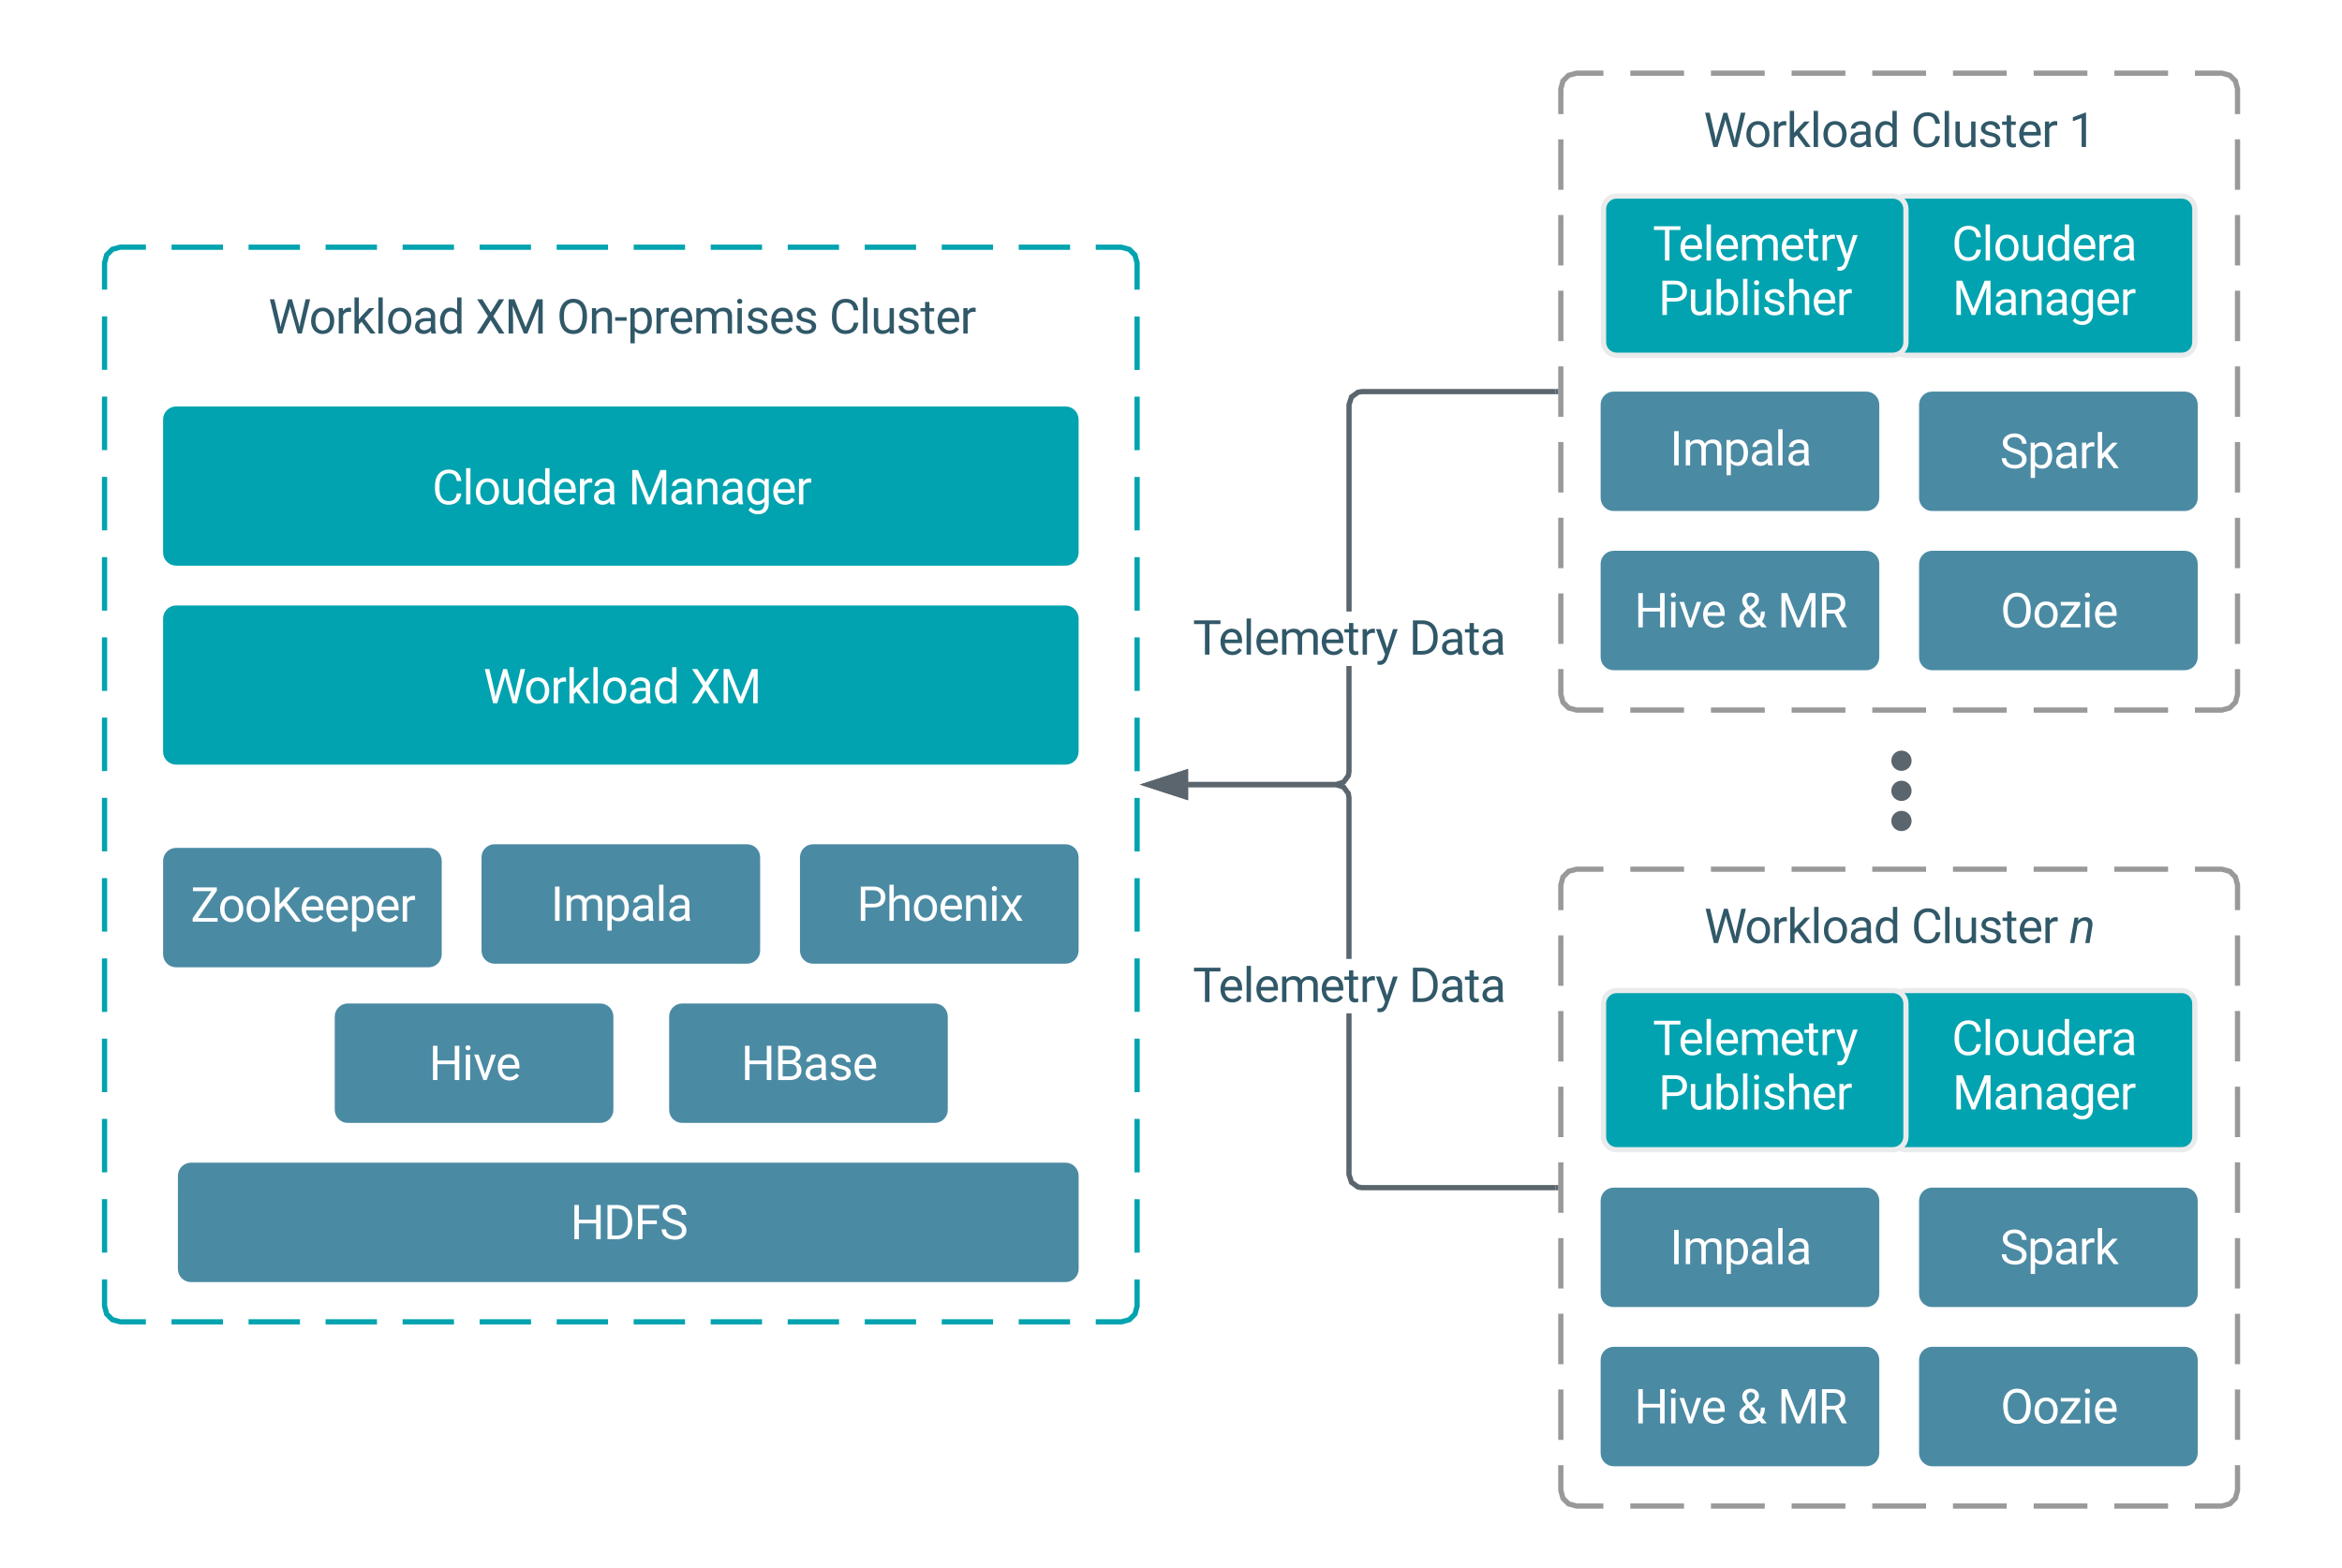 <svg xmlns="http://www.w3.org/2000/svg" viewBox="0 0 896 600" height="600" width="896"><defs xmlns:xlink="http://www.w3.org/1999/xlink"><path id="a" d="m688-137c238 0 323-102 359-325h193c-32 297-228 482-552 482-361 0-569-299-569-680 0-197 8-360 73-497 88-186 257-317 513-319 316-2 509 195 535 488h-193c-31-212-118-330-342-330-272 0-397 224-393 523v141c-3 282 115 517 376 517" fill="#fff"/><path id="b" d="m341 0h-185v-1536h185z" fill="#fff"/><path id="c" d="m584 20c-306 6-503-247-493-571 10-320 175-545 491-551 308-5 503 247 494 573-9 322-175 543-492 549zm-2-970c-208 0-305 185-305 421 0 216 106 398 307 398 211 0 307-186 307-420 0-214-109-399-309-399" fill="#fff"/><path id="d" d="m491 20c-241-1-355-148-355-398v-704h185v699c0 164 67 246 200 246 141 0 235-53 282-158v-787h185v1082h-176l-4-107c-72 85-178 127-317 127" fill="#fff"/><path id="e" d="m520 20c-276 0-425-267-425-570 0-298 151-550 427-552 127 0 227 43 301 130v-564h185v1536h-170l-9-116c-74 91-177 136-309 136zm48-965c-210 0-288 177-288 416 0 218 87 392 286 392 117 0 203-53 257-158v-497c-55-102-140-153-255-153" fill="#fff"/><path id="f" d="m599-131c141 0 220-65 285-146l113 88c-91 139-227 209-408 209-308 1-496-234-496-565 0-223 93-397 233-485 74-48 154-72 240-72 300 2 449 218 445 537v77h-733c0 197 129 357 321 357zm227-509c-3-180-88-310-260-310-170 0-264 140-282 310z" fill="#fff"/><path id="g" d="m663-916c-163-27-288 18-338 148v768h-185v-1082h180l3 125c61-97 147-145 258-145 36 0 63 5 82 14z" fill="#fff"/><path id="h" d="m561-1102c238-4 403 126 403 351v498c0 99 13 178 38 237v16h-194c-11-21-19-59-26-114-86 89-189 134-308 134-199 0-368-130-365-320 4-251 214-359 490-356h180v-85c-1-135-86-212-229-212-115 0-232 67-233 171h-186c20-205 206-316 430-320zm-267 776c0 117 90 185 207 185 122 0 239-75 278-162v-222h-145c-227 0-340 66-340 199" fill="#fff"/><path id="i" d="m417-1456 476 1188 476-1188h249v1456h-192c-4-403 4-794 18-1179l-478 1179h-147l-477-1176c15 384 23 773 19 1176h-192v-1456z" fill="#fff"/><path id="j" d="m589-945c-131 0-219 81-264 174v771h-185v-1082h175l6 136c83-104 191-156 324-156 229 0 346 129 346 387v715h-185v-716c-2-153-65-229-217-229" fill="#fff"/><g id="k"><use transform="scale(.009)" xlink:href="#i"/><use transform="matrix(.009 0 0 .009 15.521 0)" xlink:href="#h"/><use transform="matrix(.009 0 0 .009 25.191 0)" xlink:href="#j"/><use transform="matrix(.009 0 0 .009 35 0)" xlink:href="#h"/><path d="m521 20c-281 0-425-259-425-570 0-303 147-552 427-552 132 0 235 47 309 140l9-120h169v1056c4 277-183 454-459 452-165-1-334-81-400-187l96-111c79 98 176 147 291 147 180 1 288-109 286-290v-93c-74 85-175 128-303 128zm48-965c-209 0-287 178-287 416 0 217 86 392 285 392 117 0 202-53 257-159v-494c-57-103-142-155-255-155" fill="#fff" transform="matrix(.009 0 0 .009 44.67 0)"/><use transform="matrix(.009 0 0 .009 54.644 0)" xlink:href="#f"/><use transform="matrix(.009 0 0 .009 64.062 0)" xlink:href="#g"/></g><path id="l" d="m442-501-116 121v380h-185v-1536h185v929c135-169 291-317 436-475h225l-421 452 470 630h-217" fill="#fff"/><path id="m" d="m375 0h-192v-1456h192z" fill="#fff"/><path id="n" d="m1240-945c-141 0-250 95-250 227v718h-186v-709c0-157-77-236-231-236-121 0-204 52-249 155v790h-185v-1082h175l5 120c79-93 186-140 321-140 151 0 254 58 309 174 69-98 181-174 345-174 237 0 362 126 362 377v725h-185v-714c-2-159-67-231-231-231" fill="#fff"/><path id="o" d="m632-1102c291 0 422 251 422 573 0 297-141 548-419 549-131 0-235-42-310-125v521h-185v-1498h169l9 120c75-93 180-140 314-140zm-53 971c207 0 290-180 290-419 0-218-92-395-292-395-112 0-196 50-252 149v517c55 99 140 148 254 148" fill="#fff"/><g id="p"><use transform="scale(.009)" xlink:href="#m"/><use transform="matrix(.009 0 0 .009 4.835 0)" xlink:href="#n"/><use transform="matrix(.009 0 0 .009 20.417 0)" xlink:href="#o"/><use transform="matrix(.009 0 0 .009 30.391 0)" xlink:href="#h"/><use transform="matrix(.009 0 0 .009 40.061 0)" xlink:href="#b"/><use transform="matrix(.009 0 0 .009 44.375 0)" xlink:href="#h"/></g><path id="q" d="m1216-1011c-1 297-202 441-512 441h-343v570h-192v-1456h537c297-6 510 164 510 445zm-192 2c1-178-126-288-307-289h-356v571h345c196 1 318-92 318-282" fill="#fff"/><path id="r" d="m589-945c-131 0-219 81-264 174v771h-185v-1536h185v585c82-101 189-151 320-151 229 0 346 129 346 387v715h-185v-716c-2-153-65-229-217-229" fill="#fff"/><path id="s" d="m341 0h-185v-1082h185zm-91-1264c-68 0-108-42-109-105 0-62 41-107 109-107s110 44 110 107-42 105-110 105" fill="#fff"/><path id="t" d="m1288 0h-193v-673h-734v673h-192v-1456h192v626h734v-626h193z" fill="#fff"/><path id="u" d="m497-251 268-831h189l-388 1082h-141l-392-1082h189" fill="#fff"/><path id="v" d="m538-131c121 0 232-49 232-156 0-50-20-88-56-117-73-60-334-92-420-143-92-55-162-110-162-238 0-190 192-317 400-317 223 0 414 129 413 338h-186c0-108-110-186-227-186-119 0-215 53-215 159 0 45 18 78 53 101 76 52 331 90 416 139 98 57 169 115 169 251 0 208-195 320-417 320-176 0-314-68-386-174-38-55-57-115-57-179h185c6 129 116 202 258 202" fill="#fff"/><path id="w" d="m631-137c179 0 314-70 314-231 0-71-25-127-75-166s-141-77-272-115c-165-47-285-106-360-175s-112-154-112-255c0-245 231-397 495-397 206 0 369 89 449 218 43 68 65 142 65 223h-193c0-184-129-283-321-283-172 0-299 76-301 236 0 59 26 109 76 150s135 78 256 113c205 59 345 116 436 256 35 53 50 119 50 193-2 256-231 398-507 390-298-8-541-149-551-442h193c0 187 160 285 358 285" fill="#fff"/><path id="x" d="m483-459 28 192 41-173 288-1016h162l281 1016 40 176 31-196 226-996h193l-353 1456h-175l-300-1061-23-111-23 111-311 1061h-175l-352-1456h192" fill="#305868"/><path id="y" d="m584 20c-306 6-503-247-493-571 10-320 175-545 491-551 308-5 503 247 494 573-9 322-175 543-492 549zm-2-970c-208 0-305 185-305 421 0 216 106 398 307 398 211 0 307-186 307-420 0-214-109-399-309-399" fill="#305868"/><path id="z" d="m663-916c-163-27-288 18-338 148v768h-185v-1082h180l3 125c61-97 147-145 258-145 36 0 63 5 82 14z" fill="#305868"/><path id="A" d="m442-501-116 121v380h-185v-1536h185v929c135-169 291-317 436-475h225l-421 452 470 630h-217" fill="#305868"/><path id="B" d="m341 0h-185v-1536h185z" fill="#305868"/><path id="C" d="m561-1102c238-4 403 126 403 351v498c0 99 13 178 38 237v16h-194c-11-21-19-59-26-114-86 89-189 134-308 134-199 0-368-130-365-320 4-251 214-359 490-356h180v-85c-1-135-86-212-229-212-115 0-232 67-233 171h-186c20-205 206-316 430-320zm-267 776c0 117 90 185 207 185 122 0 239-75 278-162v-222h-145c-227 0-340 66-340 199" fill="#305868"/><path id="D" d="m520 20c-276 0-425-267-425-570 0-298 151-550 427-552 127 0 227 43 301 130v-564h185v1536h-170l-9-116c-74 91-177 136-309 136zm48-965c-210 0-288 177-288 416 0 218 87 392 286 392 117 0 203-53 257-158v-497c-55-102-140-153-255-153" fill="#305868"/><g id="E"><use transform="scale(.009)" xlink:href="#x"/><use transform="matrix(.009 0 0 .009 15.503 0)" xlink:href="#y"/><use transform="matrix(.009 0 0 .009 25.642 0)" xlink:href="#z"/><use transform="matrix(.009 0 0 .009 31.658 0)" xlink:href="#A"/><use transform="matrix(.009 0 0 .009 40.668 0)" xlink:href="#B"/><use transform="matrix(.009 0 0 .009 44.983 0)" xlink:href="#y"/><use transform="matrix(.009 0 0 .009 55.122 0)" xlink:href="#C"/><use transform="matrix(.009 0 0 .009 64.792 0)" xlink:href="#D"/></g><path id="F" d="m688-137c238 0 323-102 359-325h193c-32 297-228 482-552 482-361 0-569-299-569-680 0-197 8-360 73-497 88-186 257-317 513-319 316-2 509 195 535 488h-193c-31-212-118-330-342-330-272 0-397 224-393 523v141c-3 282 115 517 376 517" fill="#305868"/><path id="G" d="m491 20c-241-1-355-148-355-398v-704h185v699c0 164 67 246 200 246 141 0 235-53 282-158v-787h185v1082h-176l-4-107c-72 85-178 127-317 127" fill="#305868"/><path id="H" d="m538-131c121 0 232-49 232-156 0-50-20-88-56-117-73-60-334-92-420-143-92-55-162-110-162-238 0-190 192-317 400-317 223 0 414 129 413 338h-186c0-108-110-186-227-186-119 0-215 53-215 159 0 45 18 78 53 101 76 52 331 90 416 139 98 57 169 115 169 251 0 208-195 320-417 320-176 0-314-68-386-174-38-55-57-115-57-179h185c6 129 116 202 258 202" fill="#305868"/><path id="I" d="m456 20c-171 0-251-112-250-288v-671h-197v-143h197v-262h185v262h202v143h-202v671c-9 125 92 149 207 118v150c-49 13-96 20-142 20" fill="#305868"/><path id="J" d="m599-131c141 0 220-65 285-146l113 88c-91 139-227 209-408 209-308 1-496-234-496-565 0-223 93-397 233-485 74-48 154-72 240-72 300 2 449 218 445 537v77h-733c0 197 129 357 321 357zm227-509c-3-180-88-310-260-310-170 0-264 140-282 310z" fill="#305868"/><g id="K"><use transform="scale(.009)" xlink:href="#F"/><use transform="matrix(.009 0 0 .009 11.571 0)" xlink:href="#B"/><use transform="matrix(.009 0 0 .009 15.885 0)" xlink:href="#G"/><use transform="matrix(.009 0 0 .009 25.686 0)" xlink:href="#H"/><use transform="matrix(.009 0 0 .009 34.852 0)" xlink:href="#I"/><use transform="matrix(.009 0 0 .009 40.66 0)" xlink:href="#J"/><use transform="matrix(.009 0 0 .009 50.078 0)" xlink:href="#z"/></g><path id="L" d="m390-1083-26 137c97-107 208-159 332-156 212 6 319 161 280 393l-118 709h-181l119-712c18-142-34-234-164-234-109 0-204 56-286 174l-134 772h-181l188-1082" fill="#305868"/><use id="M" transform="scale(.009)" xlink:href="#L"/><path id="N" d="m1240-945c-141 0-250 95-250 227v718h-186v-709c0-157-77-236-231-236-121 0-204 52-249 155v790h-185v-1082h175l5 120c79-93 186-140 321-140 151 0 254 58 309 174 69-98 181-174 345-174 237 0 362 126 362 377v725h-185v-714c-2-159-67-231-231-231" fill="#305868"/><path id="O" d="m729 0h-186v-1233l-373 137v-168l530-199h29z" fill="#305868"/><use id="P" transform="scale(.009)" xlink:href="#O"/><g id="Q"><use transform="scale(.009)" xlink:href="#a"/><use transform="matrix(.009 0 0 .009 11.571 0)" xlink:href="#b"/><use transform="matrix(.009 0 0 .009 15.885 0)" xlink:href="#c"/><use transform="matrix(.009 0 0 .009 26.024 0)" xlink:href="#d"/><use transform="matrix(.009 0 0 .009 35.825 0)" xlink:href="#e"/><use transform="matrix(.009 0 0 .009 45.851 0)" xlink:href="#f"/><use transform="matrix(.009 0 0 .009 55.269 0)" xlink:href="#g"/><use transform="matrix(.009 0 0 .009 60.938 0)" xlink:href="#h"/></g><g id="R"><path d="m1175-1298h-468v1298h-191v-1298h-467v-158h1126z" fill="#fff" transform="scale(.009)"/><use transform="matrix(.009 0 0 .009 9.748 0)" xlink:href="#f"/><use transform="matrix(.009 0 0 .009 19.167 0)" xlink:href="#b"/><use transform="matrix(.009 0 0 .009 23.481 0)" xlink:href="#f"/><use transform="matrix(.009 0 0 .009 32.899 0)" xlink:href="#n"/><use transform="matrix(.009 0 0 .009 48.481 0)" xlink:href="#f"/><path d="m456 20c-171 0-251-112-250-288v-671h-197v-143h197v-262h185v262h202v143h-202v671c-9 125 92 149 207 118v150c-49 13-96 20-142 20" fill="#fff" transform="matrix(.009 0 0 .009 57.899 0)"/><use transform="matrix(.009 0 0 .009 63.707 0)" xlink:href="#g"/><path d="m494-271 252-811h198l-435 1249c-84 214-210 307-425 254v-150c167 16 242-37 283-173l41-110-386-1070h202" fill="#fff" transform="matrix(.009 0 0 .009 69.878 0)"/></g><g id="S"><use transform="scale(.009)" xlink:href="#q"/><use transform="matrix(.009 0 0 .009 11.215 0)" xlink:href="#d"/><path d="m634-1102c292 0 422 254 422 573 0 298-143 547-420 549-137 0-242-48-317-145l-9 125h-170v-1536h185v573c75-93 178-139 309-139zm-44 965c207 0 281-175 281-413 0-224-79-395-283-395-122 0-210 57-263 170v468c57 113 145 170 265 170" fill="#fff" transform="matrix(.009 0 0 .009 21.016 0)"/><use transform="matrix(.009 0 0 .009 30.99 0)" xlink:href="#b"/><use transform="matrix(.009 0 0 .009 35.304 0)" xlink:href="#s"/><use transform="matrix(.009 0 0 .009 39.618 0)" xlink:href="#v"/><use transform="matrix(.009 0 0 .009 48.785 0)" xlink:href="#r"/><use transform="matrix(.009 0 0 .009 58.576 0)" xlink:href="#f"/><use transform="matrix(.009 0 0 .009 67.995 0)" xlink:href="#g"/></g><g id="T"><use transform="scale(.009)" xlink:href="#w"/><use transform="matrix(.009 0 0 .009 10.547 0)" xlink:href="#o"/><use transform="matrix(.009 0 0 .009 20.521 0)" xlink:href="#h"/><use transform="matrix(.009 0 0 .009 30.191 0)" xlink:href="#g"/><use transform="matrix(.009 0 0 .009 36.207 0)" xlink:href="#l"/></g><g id="U"><use transform="scale(.009)" xlink:href="#t"/><use transform="matrix(.009 0 0 .009 12.674 0)" xlink:href="#s"/><use transform="matrix(.009 0 0 .009 16.988 0)" xlink:href="#u"/><use transform="matrix(.009 0 0 .009 25.486 0)" xlink:href="#f"/></g><path id="V" d="m572 20c-266 5-473-156-471-411 0-70 20-134 59-193s113-127 223-205c-65-79-108-142-130-190s-33-96-33-143c-3-220 144-354 364-354 187 0 349 127 346 308-3 212-172 290-307 398l324 387c45-87 68-183 68-289h167c0 170-41 311-123 423l208 249h-222l-97-115c-86 79-222 132-376 135zm-286-411c0 162 118 260 286 260 98 0 188-37 269-112l-355-425c-110 72-200 183-200 277zm297-933c-109 0-180 87-178 196 0 64 39 144 118 240 93-79 236-119 236-280 0-91-82-156-176-156" fill="#fff"/><use id="W" transform="scale(.009)" xlink:href="#V"/><g id="X"><use transform="scale(.009)" xlink:href="#i"/><path d="m1161-1018c0 201-122 330-278 388l342 618v12h-206l-316-589h-342v589h-193v-1456h482c310-2 511 139 511 438zm-193 0c0-187-120-280-313-280h-294v552h295c179 3 313-101 312-272" fill="#fff" transform="matrix(.009 0 0 .009 15.521 0)"/></g><g id="Y"><path d="m703-1476c426 0 599 333 586 795-11 408-187 701-584 701-422 0-587-333-587-793 0-282 106-507 280-617 89-56 190-86 305-86zm2 1333c312 0 393-279 393-632 0-308-116-536-395-536-269 0-394 232-394 523v107c-4 298 123 538 396 538" fill="#fff" transform="scale(.009)"/><use transform="matrix(.009 0 0 .009 12.222 0)" xlink:href="#c"/><path d="m314-151h633v151h-859v-136l597-793h-588v-153h820v131" fill="#fff" transform="matrix(.009 0 0 .009 22.222 0)"/><use transform="matrix(.009 0 0 .009 31.033 0)" xlink:href="#s"/><use transform="matrix(.009 0 0 .009 35.347 0)" xlink:href="#f"/></g><g id="Z"><path d="m1175-1298h-468v1298h-191v-1298h-467v-158h1126z" fill="#305868" transform="scale(.009)"/><use transform="matrix(.009 0 0 .009 9.748 0)" xlink:href="#J"/><use transform="matrix(.009 0 0 .009 19.167 0)" xlink:href="#B"/><use transform="matrix(.009 0 0 .009 23.481 0)" xlink:href="#J"/><use transform="matrix(.009 0 0 .009 32.899 0)" xlink:href="#N"/><use transform="matrix(.009 0 0 .009 48.481 0)" xlink:href="#J"/><use transform="matrix(.009 0 0 .009 57.899 0)" xlink:href="#I"/><use transform="matrix(.009 0 0 .009 63.707 0)" xlink:href="#z"/><path d="m494-271 252-811h198l-435 1249c-84 214-210 307-425 254v-150c167 16 242-37 283-173l41-110-386-1070h202" fill="#305868" transform="matrix(.009 0 0 .009 69.878 0)"/></g><g id="aa"><path d="m1222-777c17 480-206 763-650 777h-403v-1456h411c408 9 627 269 642 679zm-190 4c3-312-149-522-447-525h-224v1141h202c308 0 473-209 469-531z" fill="#305868" transform="scale(.009)"/><use transform="matrix(.009 0 0 .009 11.658 0)" xlink:href="#C"/><use transform="matrix(.009 0 0 .009 21.328 0)" xlink:href="#I"/><use transform="matrix(.009 0 0 .009 27.135 0)" xlink:href="#C"/></g></defs><g xmlns:xlink="http://www.w3.org/1999/xlink" transform="translate(0 -1072)"><path d="m0 1072h1536v600h-1536z" fill="#fff"/><path d="m40 1172.6c0-3.3 2.7-6 6-6h383.04c3.32 0 6 2.7 6 6v399.2c0 3.3-2.68 6-6 6h-383.04c-3.3 0-6-2.7-6-6z" fill="#fff"/><path d="m65.64 1166.6h19.66m9.8 0h19.65m9.82 0h19.65m9.82 0h19.64m9.82 0h19.65m9.82 0h19.64m9.83 0h19.65m9.82 0h19.64m9.82 0h19.63m9.83 0h19.64m9.82 0h19.63m9.83 0h19.64m9.82 0h9.82l3.03.82 2.15 2.16.82 3.02v10.24m0 10.24v20.47m0 10.23v20.47m0 10.24v20.46m0 10.24v20.47m0 10.23v20.47m0 10.24v20.48m0 10.24v20.47m0 10.22v20.47m0 10.23v20.47m0 10.24v20.47m0 10.24v20.47m0 10.25v20.47m0 10.24v10.23l-.82 3.02-2.15 2.15-3.03.82h-9.82m-9.82 0h-19.64m-9.83 0h-19.62m-9.83 0h-19.64m-9.83 0h-19.64m-9.82 0h-19.64m-9.82 0h-19.65m-9.82 0h-19.63m-9.82 0h-19.66m-9.82 0h-19.64m-9.82 0h-19.65m-9.82 0h-19.65m-9.8 0h-19.67m-9.82 0h-9.81l-3.03-.83-2.15-2.15-.82-3.03v-10.24m0-10.24v-20.47m0-10.24v-20.46m0-10.23v-20.46m0-10.24v-20.47m0-10.24v-20.48m0-10.23v-20.48m0-10.24v-20.47m0-10.23v-20.47m0-10.23v-20.47m0-10.24v-20.47m0-10.25v-20.47m0-10.23v-20.47m0-10.24v-10.24l.82-3.02 2.15-2.16 3.03-.82h9.82" fill="none" stroke="#00a3af" stroke-width="2"/><path d="m62.4 1232.52c0-2.76 2.22-5 5-5h340.26c2.76 0 5 2.24 5 5v50.92c0 2.76-2.24 5-5 5h-340.26c-2.78 0-5-2.24-5-5z" fill="#00a3af"/><g transform="translate(165.342 1264.952)"><use transform="scale(.009)" xlink:href="#a"/><use transform="matrix(.009 0 0 .009 11.571 0)" xlink:href="#b"/><use transform="matrix(.009 0 0 .009 15.885 0)" xlink:href="#c"/><use transform="matrix(.009 0 0 .009 26.024 0)" xlink:href="#d"/><use transform="matrix(.009 0 0 .009 35.825 0)" xlink:href="#e"/><use transform="matrix(.009 0 0 .009 45.851 0)" xlink:href="#f"/><use transform="matrix(.009 0 0 .009 55.269 0)" xlink:href="#g"/><use transform="matrix(.009 0 0 .009 60.938 0)" xlink:href="#h"/></g><use transform="translate(240.351 1264.952)" xlink:href="#k"/><path d="m62.4 1308.67c0-2.76 2.22-5 5-5h340.26c2.76 0 5 2.24 5 5v50.9c0 2.78-2.24 5-5 5h-340.26c-2.78 0-5-2.22-5-5z" fill="#00a3af"/><g transform="translate(184.943 1341.098)"><path d="m483-459 28 192 41-173 288-1016h162l281 1016 40 176 31-196 226-996h193l-353 1456h-175l-300-1061-23-111-23 111-311 1061h-175l-352-1456h192" fill="#fff" transform="scale(.009)"/><use transform="matrix(.009 0 0 .009 15.503 0)" xlink:href="#c"/><use transform="matrix(.009 0 0 .009 25.642 0)" xlink:href="#g"/><use transform="matrix(.009 0 0 .009 31.658 0)" xlink:href="#l"/><use transform="matrix(.009 0 0 .009 40.668 0)" xlink:href="#b"/><use transform="matrix(.009 0 0 .009 44.983 0)" xlink:href="#c"/><use transform="matrix(.009 0 0 .009 55.122 0)" xlink:href="#h"/><use transform="matrix(.009 0 0 .009 64.792 0)" xlink:href="#e"/></g><g transform="translate(264.161 1341.098)"><path d="m644-898 349-558h226l-460 722 471 734h-228l-358-568-360 568h-227l472-734-461-722h225" fill="#fff" transform="scale(.009)"/><use transform="matrix(.009 0 0 .009 11.146 0)" xlink:href="#i"/></g><path d="m184.22 1400.04c0-2.76 2.24-5 5-5h96.6c2.76 0 5 2.24 5 5v35.7c0 2.75-2.24 5-5 5h-96.6c-2.76 0-5-2.25-5-5z" fill="#4b8aa3"/><use transform="translate(210.696 1424.334)" xlink:href="#p"/><path d="m306.05 1400.04c0-2.76 2.24-5 5-5h96.6c2.77 0 5 2.24 5 5v35.7c0 2.75-2.23 5-5 5h-96.6c-2.76 0-5-2.25-5-5z" fill="#4b8aa3"/><g transform="translate(327.803 1424.334)"><use transform="scale(.009)" xlink:href="#q"/><use transform="matrix(.009 0 0 .009 11.215 0)" xlink:href="#r"/><use transform="matrix(.009 0 0 .009 21.007 0)" xlink:href="#c"/><use transform="matrix(.009 0 0 .009 31.146 0)" xlink:href="#f"/><use transform="matrix(.009 0 0 .009 40.564 0)" xlink:href="#j"/><use transform="matrix(.009 0 0 .009 50.373 0)" xlink:href="#s"/><path d="m503-687 240-395h216l-354 535 365 547h-214l-250-405-250 405h-215l365-547-354-535h214" fill="#fff" transform="matrix(.009 0 0 .009 54.688 0)"/></g><path d="m128.07 1460.96c0-2.76 2.24-5 5-5h96.6c2.77 0 5 2.24 5 5v35.7c0 2.75-2.23 5-5 5h-96.6c-2.76 0-5-2.25-5-5z" fill="#4b8aa3"/><g transform="translate(164.121 1485.251)"><use transform="scale(.009)" xlink:href="#t"/><use transform="matrix(.009 0 0 .009 12.674 0)" xlink:href="#s"/><use transform="matrix(.009 0 0 .009 16.988 0)" xlink:href="#u"/><use transform="matrix(.009 0 0 .009 25.486 0)" xlink:href="#f"/></g><path d="m256 1460.96c0-2.76 2.24-5 5-5h96.6c2.77 0 5 2.24 5 5v35.7c0 2.75-2.23 5-5 5h-96.6c-2.76 0-5-2.25-5-5z" fill="#4b8aa3"/><g transform="translate(283.506 1485.251)"><use transform="scale(.009)" xlink:href="#t"/><path d="m1160-420c-1 275-197 420-486 420h-505v-1456h476c294-1 476 112 476 388 0 153-99 253-216 302 146 38 255 167 255 346zm-482 263c171 2 289-95 289-261 0-175-95-263-286-263h-320v524zm250-912c-2-172-104-229-283-229h-284v463h290c157 3 278-84 277-234" fill="#fff" transform="matrix(.009 0 0 .009 12.674 0)"/><use transform="matrix(.009 0 0 .009 23.741 0)" xlink:href="#h"/><use transform="matrix(.009 0 0 .009 33.411 0)" xlink:href="#v"/><use transform="matrix(.009 0 0 .009 42.578 0)" xlink:href="#f"/></g><path d="m68.07 1521.88c0-2.77 2.24-5 5-5h334.6c2.75 0 5 2.23 5 5v35.68c0 2.77-2.25 5-5 5h-334.61c-2.76 0-5-2.23-5-5z" fill="#4b8aa3"/><g transform="translate(218.221 1546.168)"><use transform="scale(.009)" xlink:href="#t"/><path d="m1222-777c17 480-206 763-650 777h-403v-1456h411c408 9 627 269 642 679zm-190 4c3-312-149-522-447-525h-224v1141h202c308 0 473-209 469-531z" fill="#fff" transform="matrix(.009 0 0 .009 12.674 0)"/><path d="m972-643h-611v643h-192v-1456h902v158h-710v498h611z" fill="#fff" transform="matrix(.009 0 0 .009 24.332 0)"/><use transform="matrix(.009 0 0 .009 34.158 0)" xlink:href="#w"/></g><path d="m62.4 1401.42c0-2.76 2.22-5 5-5h96.6c2.75 0 5 2.24 5 5v35.7c0 2.75-2.25 5-5 5h-96.6c-2.78 0-5-2.25-5-5z" fill="#4b8aa3"/><g transform="translate(72.934 1424.661)"><path d="m313-157h833v157h-1060v-144l798-1154h-785v-158h1015v141" fill="#fff" transform="scale(.009)"/><use transform="matrix(.009 0 0 .009 10.46 0)" xlink:href="#c"/><use transform="matrix(.009 0 0 .009 20.599 0)" xlink:href="#c"/><path d="m539-677-178 185v492h-192v-1456h192v720l647-720h232l-573 643 618 813h-230" fill="#fff" transform="matrix(.009 0 0 .009 30.738 0)"/><use transform="matrix(.009 0 0 .009 41.658 0)" xlink:href="#f"/><use transform="matrix(.009 0 0 .009 51.076 0)" xlink:href="#f"/><use transform="matrix(.009 0 0 .009 60.495 0)" xlink:href="#o"/><use transform="matrix(.009 0 0 .009 70.469 0)" xlink:href="#f"/><use transform="matrix(.009 0 0 .009 79.887 0)" xlink:href="#g"/></g><path d="m597.14 1106c0-3.3 2.7-6 6-6h246.9c3.3 0 6 2.7 6 6v231.67c0 3.3-2.7 6-6 6h-246.9c-3.3 0-6-2.7-6-6z" fill="#fff"/><path d="m623.72 1100h20.57m10.28 0h20.58m10.28 0h20.58m10.28 0h20.58m10.3 0h20.56m10.3 0h20.56m10.3 0h20.57m10.28 0h10.3l3.02.82 2.15 2.15.82 3.03v9.65m0 9.66v19.3m0 9.66v19.3m0 9.66v19.3m0 9.66v19.3m0 9.66v19.3m0 9.66v19.3m0 9.66v19.3m0 9.65v9.67l-.82 3.03-2.15 2.15-3.03.82h-10.3m-10.27 0h-20.56m-10.3 0h-20.57m-10.3 0h-20.56m-10.3 0h-20.57m-10.28 0h-20.58m-10.28 0h-20.58m-10.3 0h-20.56m-10.3 0h-10.28l-3.02-.82-2.16-2.15-.82-3.03v-9.69m0-9.64v-19.3m0-9.66v-19.3m0-9.66v-19.3m0-9.65v-19.32m0-9.65v-19.3m0-9.66v-19.3m0-9.66v-19.3m0-9.65v-9.65l.82-3.03 2.16-2.15 3.02-.82h10.3" fill="none" stroke="#999" stroke-width="2"/><path d="m597.14 1410.58c0-3.3 2.7-6 6-6h246.9c3.3 0 6 2.7 6 6v231.67c0 3.3-2.7 6-6 6h-246.9c-3.3 0-6-2.7-6-6z" fill="#fff"/><path d="m623.72 1404.58h20.57m10.28 0h20.58m10.28 0h20.58m10.28 0h20.58m10.3 0h20.56m10.3 0h20.56m10.3 0h20.57m10.28 0h10.3l3.02.82 2.15 2.16.82 3.02v9.66m0 9.65v19.3m0 9.65v19.3m0 9.66v19.3m0 9.66v19.3m0 9.66v19.3m0 9.66v19.3m0 9.66v19.3m0 9.66v9.65l-.82 3.03-2.15 2.15-3.03.82h-10.3m-10.27 0h-20.56m-10.3 0h-20.57m-10.3 0h-20.56m-10.3 0h-20.57m-10.28 0h-20.58m-10.28 0h-20.58m-10.3 0h-20.56m-10.3 0h-10.28l-3.02-.82-2.16-2.15-.82-3.03v-9.65m0-9.65v-19.3m0-9.66v-19.32m0-9.65v-19.3m0-9.66v-19.3m0-9.66v-19.3m0-9.65v-19.3m0-9.65v-19.3m0-9.66v-9.66l.82-3.02 2.16-2.16 3.02-.82h10.3" fill="none" stroke="#999" stroke-width="2"/><path d="m597.14 1410.58c0-3.3 2.7-6 6-6h246.9c3.3 0 6 2.7 6 6v33.7c0 3.3-2.7 6-6 6h-246.9c-3.3 0-6-2.7-6-6z" fill="none"/><use transform="translate(651.987 1432.827)" xlink:href="#E"/><use transform="translate(731.205 1432.827)" xlink:href="#K"/><use transform="translate(791.7 1432.827)" xlink:href="#M"/><path d="m40 1172.63c0-3.32 2.7-6 6-6h383.04c3.32 0 6 2.68 6 6v43.2c0 3.32-2.68 6-6 6h-383.04c-3.3 0-6-2.68-6-6z" fill="none"/><g transform="translate(102.696 1199.621)"><use transform="scale(.009)" xlink:href="#x"/><use transform="matrix(.009 0 0 .009 15.503 0)" xlink:href="#y"/><use transform="matrix(.009 0 0 .009 25.642 0)" xlink:href="#z"/><use transform="matrix(.009 0 0 .009 31.658 0)" xlink:href="#A"/><use transform="matrix(.009 0 0 .009 40.668 0)" xlink:href="#B"/><use transform="matrix(.009 0 0 .009 44.983 0)" xlink:href="#y"/><use transform="matrix(.009 0 0 .009 55.122 0)" xlink:href="#C"/><use transform="matrix(.009 0 0 .009 64.792 0)" xlink:href="#D"/></g><path d="m644-898 349-558h226l-460 722 471 734h-228l-358-568-360 568h-227l472-734-461-722h225" fill="#305868" transform="matrix(.009 0 0 .009 181.915 1199.621)"/><path d="m417-1456 476 1188 476-1188h249v1456h-192c-4-403 4-794 18-1179l-478 1179h-147l-477-1176c15 384 23 773 19 1176h-192v-1456z" fill="#305868" transform="matrix(.009 0 0 .009 193.061 1199.621)"/><g transform="translate(212.983 1199.621)"><g fill="#305868"><path d="m703-1476c426 0 599 333 586 795-11 408-187 701-584 701-422 0-587-333-587-793 0-282 106-507 280-617 89-56 190-86 305-86zm2 1333c312 0 393-279 393-632 0-308-116-536-395-536-269 0-394 232-394 523v107c-4 298 123 538 396 538" transform="scale(.009)"/><path d="m589-945c-131 0-219 81-264 174v771h-185v-1082h175l6 136c83-104 191-156 324-156 229 0 346 129 346 387v715h-185v-716c-2-153-65-229-217-229" transform="matrix(.009 0 0 .009 12.222 0)"/><path d="m525-543h-488v-151h488z" transform="matrix(.009 0 0 .009 22.031 0)"/><path d="m632-1102c291 0 422 251 422 573 0 297-141 548-419 549-131 0-235-42-310-125v521h-185v-1498h169l9 120c75-93 180-140 314-140zm-53 971c207 0 290-180 290-419 0-218-92-395-292-395-112 0-196 50-252 149v517c55 99 140 148 254 148" transform="matrix(.009 0 0 .009 26.936 0)"/></g><use transform="matrix(.009 0 0 .009 36.91 0)" xlink:href="#z"/><use transform="matrix(.009 0 0 .009 42.76 0)" xlink:href="#J"/><use transform="matrix(.009 0 0 .009 52.179 0)" xlink:href="#N"/><path d="m341 0h-185v-1082h185zm-91-1264c-68 0-108-42-109-105 0-62 41-107 109-107s110 44 110 107-42 105-110 105" fill="#305868" transform="matrix(.009 0 0 .009 67.76 0)"/><use transform="matrix(.009 0 0 .009 72.075 0)" xlink:href="#H"/><use transform="matrix(.009 0 0 .009 81.241 0)" xlink:href="#J"/><use transform="matrix(.009 0 0 .009 90.66 0)" xlink:href="#H"/></g><g transform="translate(317.21 1199.621)"><use transform="scale(.009)" xlink:href="#F"/><use transform="matrix(.009 0 0 .009 11.571 0)" xlink:href="#B"/><use transform="matrix(.009 0 0 .009 15.885 0)" xlink:href="#G"/><use transform="matrix(.009 0 0 .009 25.686 0)" xlink:href="#H"/><use transform="matrix(.009 0 0 .009 34.852 0)" xlink:href="#I"/><use transform="matrix(.009 0 0 .009 40.66 0)" xlink:href="#J"/><use transform="matrix(.009 0 0 .009 50.078 0)" xlink:href="#z"/></g><path d="m597.14 1106c0-3.3 2.7-6 6-6h246.9c3.3 0 6 2.7 6 6v33.7c0 3.3-2.7 6-6 6h-246.9c-3.3 0-6-2.7-6-6z" fill="none"/><use transform="translate(651.796 1128.243)" xlink:href="#E"/><use transform="translate(731.014 1128.243)" xlink:href="#K"/><use transform="translate(791.509 1128.243)" xlink:href="#P"/><path d="m724 1152c0-2.76 2.24-5 5-5h105.7c2.77 0 5 2.24 5 5v50.92c0 2.76-2.23 5-5 5h-105.7c-2.76 0-5-2.24-5-5z" fill="#00a3af" stroke="#eaebec" stroke-width="2"/><use transform="translate(746.699 1171.681)" xlink:href="#Q"/><use transform="translate(746.964 1192.514)" xlink:href="#k"/><path d="m613.48 1152c0-2.76 2.24-5 5-5h105.7c2.76 0 5 2.24 5 5v50.92c0 2.76-2.24 5-5 5h-105.7c-2.76 0-5-2.24-5-5z" fill="#00a3af" stroke="#eaebec" stroke-width="2"/><use transform="translate(632.332 1171.681)" xlink:href="#R"/><use transform="translate(634.471 1192.514)" xlink:href="#S"/><path d="m724 1456c0-2.76 2.24-5 5-5h105.7c2.77 0 5 2.24 5 5v50.92c0 2.76-2.23 5-5 5h-105.7c-2.76 0-5-2.24-5-5z" fill="#00a3af" stroke="#eaebec" stroke-width="2"/><use transform="translate(746.699 1475.681)" xlink:href="#Q"/><use transform="translate(746.964 1496.514)" xlink:href="#k"/><path d="m613.48 1456c0-2.76 2.24-5 5-5h105.7c2.76 0 5 2.24 5 5v50.92c0 2.76-2.24 5-5 5h-105.7c-2.76 0-5-2.24-5-5z" fill="#00a3af" stroke="#eaebec" stroke-width="2"/><use transform="translate(632.332 1475.681)" xlink:href="#R"/><use transform="translate(634.471 1496.514)" xlink:href="#S"/><path d="m612.37 1531.42c0-2.76 2.24-5 5-5h96.6c2.77 0 5 2.24 5 5v35.7c0 2.75-2.23 5-5 5h-96.6c-2.76 0-5-2.25-5-5z" fill="#4b8aa3"/><use transform="translate(638.85 1555.709)" xlink:href="#p"/><path d="m734.2 1531.42c0-2.76 2.25-5 5-5h96.6c2.77 0 5 2.24 5 5v35.7c0 2.75-2.23 5-5 5h-96.6c-2.75 0-5-2.25-5-5z" fill="#4b8aa3"/><use transform="translate(765.098 1555.709)" xlink:href="#T"/><path d="m612.37 1592.33c0-2.76 2.24-5 5-5h96.6c2.77 0 5 2.24 5 5v35.7c0 2.75-2.23 5-5 5h-96.6c-2.76 0-5-2.25-5-5z" fill="#4b8aa3"/><use transform="translate(625.261 1616.626)" xlink:href="#U"/><use transform="translate(664.567 1616.626)" xlink:href="#W"/><use transform="translate(680.018 1616.626)" xlink:href="#X"/><path d="m734.2 1592.33c0-2.76 2.25-5 5-5h96.6c2.77 0 5 2.24 5 5v35.7c0 2.75-2.23 5-5 5h-96.6c-2.75 0-5-2.25-5-5z" fill="#4b8aa3"/><use transform="translate(765.324 1616.626)" xlink:href="#Y"/><path d="m612.37 1226.83c0-2.76 2.24-5 5-5h96.6c2.77 0 5 2.24 5 5v35.7c0 2.75-2.23 5-5 5h-96.6c-2.76 0-5-2.25-5-5z" fill="#4b8aa3"/><g transform="translate(638.85 1250.077)"><use transform="scale(.009)" xlink:href="#m"/><use transform="matrix(.009 0 0 .009 4.835 0)" xlink:href="#n"/><use transform="matrix(.009 0 0 .009 20.417 0)" xlink:href="#o"/><use transform="matrix(.009 0 0 .009 30.391 0)" xlink:href="#h"/><use transform="matrix(.009 0 0 .009 40.061 0)" xlink:href="#b"/><use transform="matrix(.009 0 0 .009 44.375 0)" xlink:href="#h"/></g><path d="m734.2 1226.83c0-2.76 2.25-5 5-5h96.6c2.77 0 5 2.24 5 5v35.7c0 2.75-2.23 5-5 5h-96.6c-2.75 0-5-2.25-5-5z" fill="#4b8aa3"/><use transform="translate(765.098 1251.125)" xlink:href="#T"/><path d="m612.37 1287.75c0-2.76 2.24-5 5-5h96.6c2.77 0 5 2.24 5 5v35.7c0 2.75-2.23 5-5 5h-96.6c-2.76 0-5-2.25-5-5z" fill="#4b8aa3"/><use transform="translate(625.261 1312.042)" xlink:href="#U"/><use transform="translate(664.567 1312.042)" xlink:href="#W"/><use transform="translate(680.018 1312.042)" xlink:href="#X"/><path d="m734.2 1287.75c0-2.76 2.25-5 5-5h96.6c2.77 0 5 2.24 5 5v35.7c0 2.75-2.23 5-5 5h-96.6c-2.75 0-5-2.25-5-5z" fill="#4b8aa3"/><use transform="translate(765.324 1312.042)" xlink:href="#Y"/><g fill="#5a656d"><path d="m730.34 1363.08c0 1.6-1.3 2.88-2.88 2.88-1.6 0-2.88-1.3-2.88-2.88 0-1.6 1.3-2.88 2.88-2.88 1.6 0 2.88 1.3 2.88 2.88zm0 11.52c0 1.6-1.3 2.88-2.88 2.88-1.6 0-2.88-1.3-2.88-2.88 0-1.6 1.3-2.88 2.88-2.88 1.6 0 2.88 1.3 2.88 2.88zm0 11.52c0 1.6-1.3 2.88-2.88 2.88-1.6 0-2.88-1.3-2.88-2.88 0-1.6 1.3-2.88 2.88-2.88 1.6 0 2.88 1.3 2.88 2.88z" stroke="#5a656d" stroke-width="2"/><path d="m517.1 1367.28-.3 1.9-2.14 2.9-3.4 1.12h-56.72v-2h56.4l2.5-.82 1.45-2 .2-1.26v-40.3h2zm78.04-144.45h-73.97l-1.26.2-2 1.47-.8 2.5v78.98h-2v-79.3l1.1-3.42 2.92-2.12 1.9-.3h74.12zm-141.6 154-14.26-4.63 14.26-4.64z"/><path d="m454.54 1378.2-18.5-6 18.5-6zm-12.03-6 10.04 3.26v-6.52zm153.63-149.37h-1.02v-2h1.02z"/></g><use transform="translate(456.35 1322.475)" xlink:href="#Z"/><use transform="translate(539.041 1322.475)" xlink:href="#aa"/><path d="m517.1 1521.26.8 2.5 2 1.45 1.27.22h73.97v2h-74.14l-1.88-.3-2.9-2.13-1.13-3.42v-61.86h2zm-2.44-148.95 2.13 2.92.3 1.9v61.77h-2v-61.62l-.2-1.27-1.47-2-2.5-.8h-56.4v-2h56.72zm-61.12 4.52-14.26-4.63 14.26-4.64z" fill="#5a656d"/><path d="m454.54 1378.2-18.5-6 18.5-6zm-12.03-6 10.04 3.26v-6.52zm153.63 155.22h-1.02v-2h1.02z" fill="#5a656d"/><use transform="translate(456.35 1455.384)" xlink:href="#Z"/><use transform="translate(539.041 1455.384)" xlink:href="#aa"/></g></svg>
